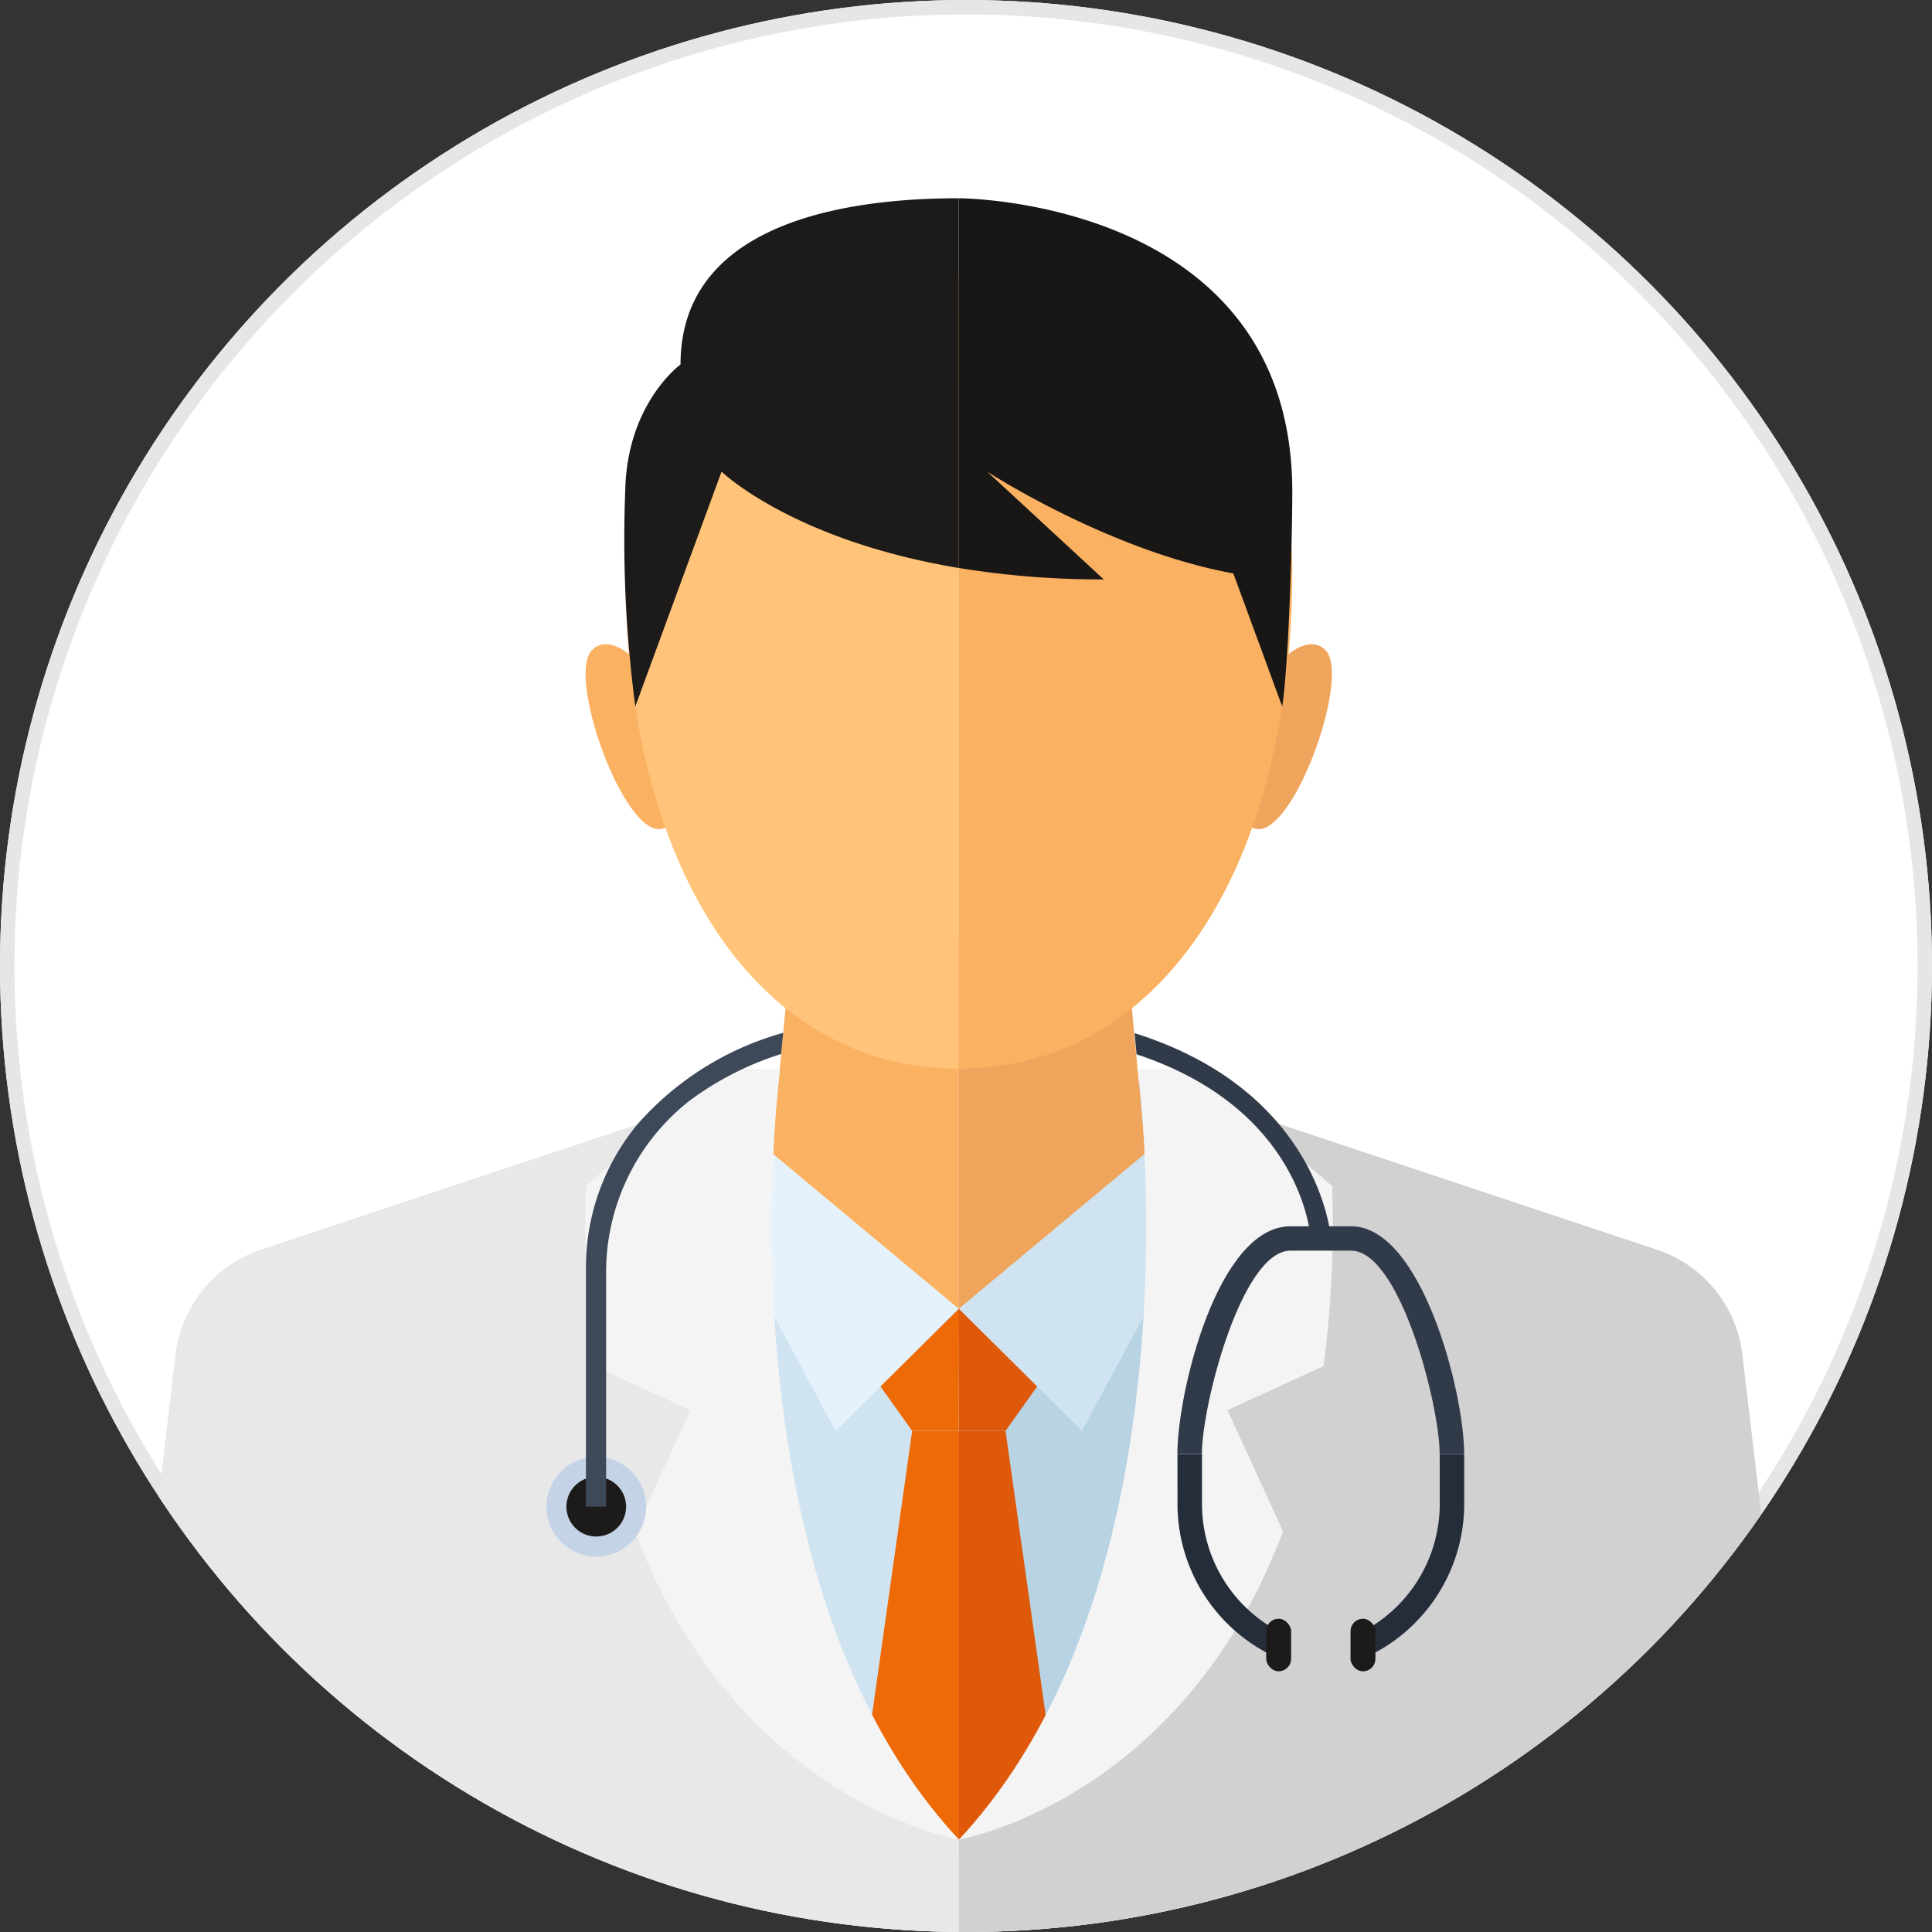 <svg xmlns="http://www.w3.org/2000/svg" xmlns:xlink="http://www.w3.org/1999/xlink" width="134" height="134" viewBox="0 0 134 134"><rect x="0" y="0" width="134" height="134" fill="#333333" stroke="none"/><defs><style>.a,.b{fill:#fff;}.a{stroke:#707070;}.b{stroke:#e6e6e6;}.c{clip-path:url(#a);}.d{fill:#f0a55d;}.e{fill:#fbb162;}.f{fill:#e8e8e8;}.g{fill:#d2d1d1;}.h{fill:#ffc479;}.i{fill:#d0e3f0;}.j{fill:#b7d3e4;}.k{fill:#ed6a06;}.l{fill:#df590a;}.m{fill:#e5f2fc;}.n{fill:#f4f4f4;}.o{fill:#252d3a;}.p{fill:#313a49;}.q{fill:#1d1b19;}.r{fill:#c5d3e7;}.s{fill:#3d4858;}.t{fill:#191715;}.u{stroke:none;}.v{fill:none;}</style><clipPath id="a"><circle class="a" cx="67" cy="67" r="67" transform="translate(2719 5480)"/></clipPath></defs><g transform="translate(-84 -904)"><g transform="translate(34 -430)"><g class="b" transform="translate(50 1334)"><circle class="u" cx="67" cy="67" r="67"/><circle class="v" cx="67" cy="67" r="66.5"/></g><g class="c" transform="translate(-2669 -4146)"><g transform="translate(1357.768 5053.937)"><g transform="translate(1366.346 445.282)"><g transform="translate(35.502 25.46)"><path class="d" d="M1482.707,487.6s3.19-5.09,5.141-3.335c1.97,1.773-2.538,14.05-5.141,12.286Z" transform="translate(-1436.57 -483.895)"/><path class="e" d="M1422.572,487.6s-3.189-5.09-5.14-3.335c-1.971,1.773,2.537,14.05,5.14,12.286Z" transform="translate(-1416.947 -483.895)"/></g><path class="f" d="M1415,526.838l-35.67,11.869a8.745,8.745,0,0,0-5.922,7.27l-7.059,59.7h61.4l-.014-69.3Z" transform="translate(-1366.346 -471.25)"/><path class="g" d="M1466.6,526.838l35.671,11.869a8.745,8.745,0,0,1,5.922,7.27l7.059,59.7h-61.4l.015-69.3Z" transform="translate(-1392.459 -471.25)"/><g transform="translate(48.427 45.959)"><path class="e" d="M1436.759,513.114l-1.388,14.806,12.955,10.8v-25.6Z" transform="translate(-1435.371 -513.114)"/><path class="d" d="M1465.4,513.114l1.388,14.806-12.955,10.8v-25.6Z" transform="translate(-1440.881 -513.114)"/></g><g transform="translate(38.248)"><path class="h" d="M1444,447.607s-23.134,0-23.134,20.358,8.945,34.547,23.134,34.547Z" transform="translate(-1420.862 -447.607)"/><path class="e" d="M1453.836,447.607s23.134,0,23.134,20.358-8.945,34.547-23.134,34.547Z" transform="translate(-1430.702 -447.607)"/></g><path class="i" d="M1447.2,549.6v36.808s-9.343-3.419-15.643-17.362V549.6Z" transform="translate(-1385.806 -478.044)"/><path class="j" d="M1453.836,549.6v36.808s9.343-3.419,15.643-17.362V549.6Z" transform="translate(-1392.453 -478.044)"/><g transform="translate(54.905 71.561)"><path class="k" d="M1451.1,549.6H1444.6v3.907l3.246,4.558h3.232Z" transform="translate(-1444.603 -549.605)"/><path class="l" d="M1453.836,549.6h6.492v3.907l-3.246,4.558h-3.231Z" transform="translate(-1447.358 -549.605)"/><path class="k" d="M1447.849,561.67l-3.246,23,6.492,5.346V561.67Z" transform="translate(-1444.603 -553.205)"/><path class="l" d="M1457.082,561.67l3.246,23-6.492,5.346V561.67Z" transform="translate(-1447.358 -553.205)"/></g><path class="m" d="M1446.576,545.013l-8.534,8.465-8.534-15.868,4.113-3.393Z" transform="translate(-1385.194 -473.452)"/><path class="i" d="M1453.856,545.013l8.534,8.465,8.534-15.868-4.113-3.393Z" transform="translate(-1392.46 -473.452)"/><path class="n" d="M1472.481,549.546l6.665-3.055a75.585,75.585,0,0,0,.591-12.49l-9.43-8.137h-4.045s4.662,35.163-12.406,53.465c0,0,15.426-2.627,22.478-21.378Z" transform="translate(-1392.459 -470.959)"/><path class="n" d="M1424.206,549.546l-6.664-3.055a75.546,75.546,0,0,1-.591-12.49l9.43-8.137h4.045s-4.662,35.163,12.406,53.465c0,0-15.426-2.627-22.478-21.378Z" transform="translate(-1381.434 -470.959)"/><g transform="translate(73.578 52.438)"><g transform="translate(2.975 13.394)"><path class="o" d="M1498.964,563.966h1.7v3.481a11.707,11.707,0,0,1-6.654,10.527l-.728-1.534a10,10,0,0,0,5.685-8.993Z" transform="translate(-1480.776 -548.161)"/><path class="p" d="M1483.3,541.439h4.2c4.874,0,7.844,11.48,7.844,15.8h-1.7c0-3.389-2.757-14.108-6.146-14.108h-4.2c-3.389,0-6.146,10.719-6.146,14.108h-1.7C1475.459,552.919,1478.254,541.439,1483.3,541.439Z" transform="translate(-1475.459 -541.439)"/><path class="o" d="M1475.459,563.966h1.7v3.481a10,10,0,0,0,5.684,8.993l-.729,1.534a11.708,11.708,0,0,1-6.654-10.527Z" transform="translate(-1475.459 -548.161)"/><rect class="q" width="1.727" height="3.644" rx="0.864" transform="translate(13.73 30.867) rotate(180)"/><rect class="q" width="1.727" height="3.644" rx="0.864" transform="translate(7.882 30.867) rotate(180)"/></g><path class="p" d="M1471.218,522.348l.137,1.468c11.354,3.751,12.051,12.352,12.08,12.815l.7-.041.7-.04C1484.829,536.423,1484.061,526.386,1471.218,522.348Z" transform="translate(-1471.218 -522.348)"/></g><g transform="translate(32.785 52.415)"><g transform="translate(0 29.41)"><path class="r" d="M1416.532,564.234a3.457,3.457,0,1,1-3.457,3.457A3.46,3.46,0,0,1,1416.532,564.234Zm0,5.216a1.759,1.759,0,1,0-1.759-1.759A1.762,1.762,0,0,0,1416.532,569.45Z" transform="translate(-1413.075 -564.234)"/><path class="q" d="M1415.051,568.28a2.07,2.07,0,1,1,2.07,2.07A2.07,2.07,0,0,1,1415.051,568.28Z" transform="translate(-1413.665 -564.824)"/></g><path class="s" d="M1430.666,522.316a20.932,20.932,0,0,0-10.141,6.38,15.585,15.585,0,0,0-3.543,10.012v16.475h1.4V539.071a15.1,15.1,0,0,1,5.84-12.086,21.436,21.436,0,0,1,6.3-3.2Z" transform="translate(-1414.241 -522.316)"/></g></g><path class="q" d="M1443.976,439.814c-6.054,0-19.294.975-19.294,11.529,0,0-3.65,2.639-3.829,8.581a88.356,88.356,0,0,0,.692,15.139l5.983-16.287s4.9,4.758,16.449,6.681Z" transform="translate(-16.25)"/><path class="t" d="M1453.835,439.814h0v25.643a61.182,61.182,0,0,0,10.056.793l-8.078-7.473s8.429,5.486,17.067,7.058l3.39,9.229c.459-2.955.7-11.573.7-14.891C1476.969,439.814,1453.835,439.814,1453.835,439.814Z" transform="translate(-26.107)"/></g></g></g></g></svg>